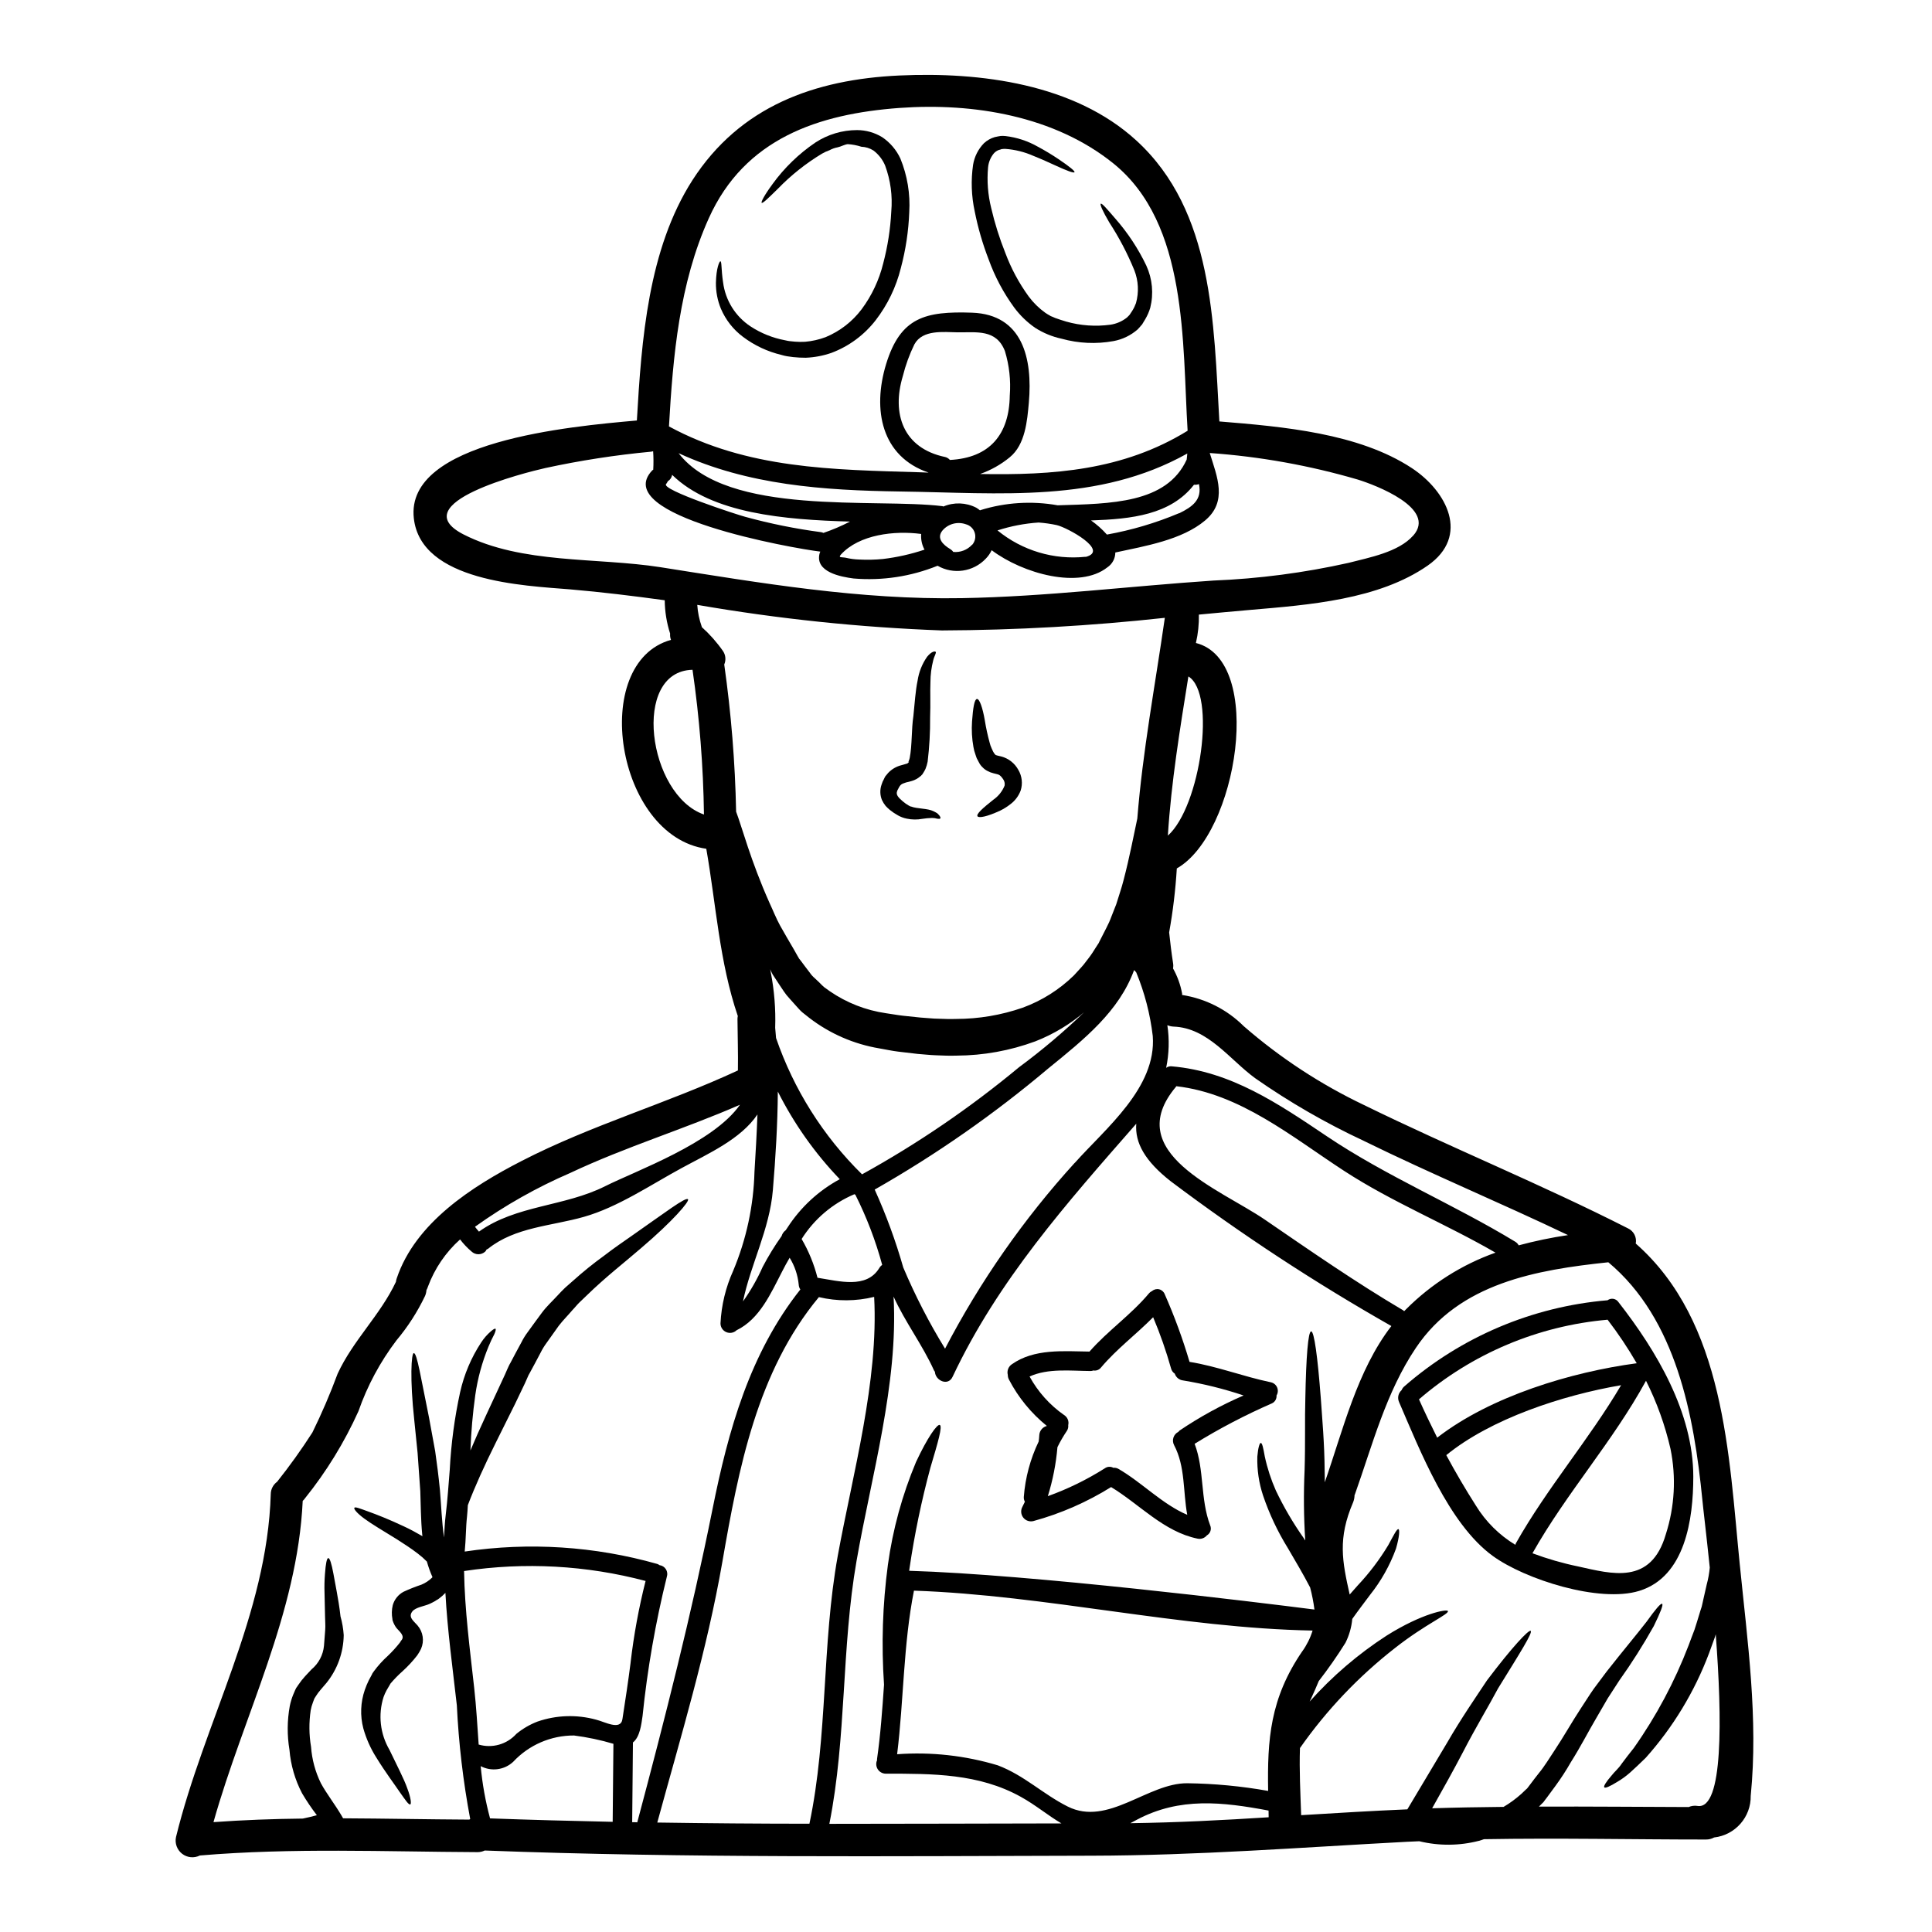 <?xml version="1.0" encoding="UTF-8"?>
<!-- Uploaded to: SVG Repo, www.svgrepo.com, Generator: SVG Repo Mixer Tools -->
<svg fill="#000000" width="800px" height="800px" version="1.1" viewBox="144 144 512 512" xmlns="http://www.w3.org/2000/svg">
 <g>
  <path d="m435.11 394.01c0.012 0 0.027-0.012 0.027-0.027v-0.031l0.027-0.027 0.172-0.371c0.629-1.203 1.227-2.363 1.797-3.519h0.004c0.559-1.059 1.047-2.16 1.457-3.289 0.43-1.055 0.832-2.086 1.227-3.117 0.66-2.199 1.402-4.258 1.918-6.316 1.66-6.32 2.688-11.926 3.66-16.391 1.402-17.711 4.723-35.316 7.293-53.191h0.004c-19.625 2.144-39.344 3.262-59.086 3.344-21.738-0.801-43.395-3.066-64.828-6.777 0.129 1.965 0.523 3.898 1.18 5.754-0.004 0.047 0.004 0.098 0.027 0.141 2.109 1.898 4 4.035 5.625 6.363 0.699 1.051 0.82 2.387 0.316 3.543 1.836 12.926 2.887 25.953 3.148 39.004 1.516 3.938 3.828 12.93 8.836 24.141 0.914 1.945 1.715 4.031 2.828 6.062 1.113 2.031 2.363 4.09 3.602 6.234l0.918 1.629 0.457 0.789v0.027l0.141 0.172 0.316 0.395c0.789 1.086 1.633 2.172 2.461 3.258 0.344 0.512 0.758 0.977 1.23 1.375l1.254 1.18c0.398 0.43 0.82 0.84 1.262 1.227l1.516 1.09v0.004c4.453 3.062 9.551 5.059 14.902 5.832 1.484 0.199 2.918 0.484 4.461 0.656s3.059 0.316 4.606 0.484c1.602 0.086 3.375 0.316 4.859 0.316 1.516 0.059 3.031 0.113 4.633 0.059 6.004-0.004 11.969-1.012 17.645-2.977 5.094-1.863 9.734-4.785 13.609-8.582 0.859-0.973 1.773-1.887 2.574-2.859 0.789-1.059 1.602-2.004 2.285-3.062l1.004-1.574 0.512-0.789zm169.96 164.7c2.031 20.301 4.922 40.75 2.891 61.168h-0.004c0.113 5.641-4.09 10.438-9.695 11.07-0.66 0.367-1.41 0.555-2.172 0.543-19.16 0-39.008-0.43-58.828-0.086-0.43 0.141-0.859 0.316-1.316 0.43l0.004-0.004c-5.184 1.34-10.613 1.379-15.816 0.117-1.086 0.059-2.172 0.086-3.231 0.141-28.082 1.488-55.496 3.633-83.617 3.691-53.625 0.113-107.25 0.656-160.83-1.375-0.59 0.285-1.238 0.43-1.891 0.43-24.566-0.113-49.102-1.18-73.602 0.887-1.523 0.766-3.352 0.59-4.699-0.453-1.348-1.043-1.98-2.769-1.621-4.438 7.477-30.516 24.164-58.941 25.109-90.855v0.004c0.008-1.305 0.633-2.523 1.684-3.293 3.336-4.195 6.457-8.555 9.352-13.066 2.496-5.078 4.727-10.281 6.691-15.586 4.09-8.863 11.328-15.559 15.445-24.336 0.039-0.332 0.113-0.66 0.23-0.973 4.949-14.668 19.875-24.281 33.086-31.059 18.477-9.52 38.496-15.242 57.312-23.988 0.086-4.519-0.086-9.008-0.113-13.527l-0.004-0.004c0-0.297 0.027-0.594 0.09-0.887-4.891-14.359-5.75-29.484-8.352-44.328-23.965-3.406-31.059-49.328-9.352-55.363h-0.004c-0.203-0.527-0.281-1.098-0.227-1.66-0.918-2.856-1.402-5.836-1.43-8.836-8.352-1.145-16.699-2.172-25.141-2.891-12.156-1-39.492-2.031-41.352-18.844-2.285-20.449 41.438-24.336 59.109-25.906 1.23-21.336 2.977-45.359 14.73-63.688 12.594-19.562 32.316-26.711 54.906-27.742 21.332-0.973 46.301 2.172 62.742 17.242 20.469 18.73 20.469 48.363 21.992 74.441 16.816 1.375 36.891 3.09 50.992 12.355 9.293 6.121 15.5 17.988 4.203 25.852-13.039 9.055-31.516 10.406-46.902 11.727-4.574 0.395-9.152 0.828-13.727 1.254h0.004c0.051 2.531-0.215 5.059-0.785 7.523 18.363 4.633 11.02 50.648-5.062 59.742-0.348 5.688-1.023 11.348-2.031 16.957 0.289 2.688 0.602 5.375 1.031 8.094 0.086 0.48 0.086 0.977 0 1.457 1.156 2.066 1.969 4.309 2.398 6.637-0.012 0.129-0.012 0.262 0 0.391 6.184 0.957 11.902 3.852 16.332 8.266 9.633 8.383 20.359 15.414 31.883 20.906 23.109 11.324 47.016 21.02 69.922 32.668 1.543 0.703 2.406 2.371 2.086 4.035 23.641 20.785 24.656 56.016 27.578 85.16zm-11.184 63.887c6.836 1 6.496-23.164 4.805-45.496v-0.004c-0.051 0.234-0.117 0.461-0.199 0.688-0.516 1.43-1.059 2.918-1.602 4.406v-0.004c-3.836 10.172-9.516 19.547-16.758 27.656-1.547 1.516-2.949 2.828-4.176 3.938v-0.004c-1.051 0.93-2.191 1.754-3.402 2.461-1.945 1.199-3.148 1.715-3.402 1.43-0.25-0.289 0.457-1.43 1.945-3.148 0.684-0.914 1.832-1.832 2.688-3.148 0.941-1.258 2-2.66 3.199-4.144 5.941-8.418 10.809-17.543 14.5-27.16 0.516-1.43 1.059-2.801 1.574-4.172 0.457-1.375 0.859-2.754 1.285-4.121 0.199-0.656 0.395-1.344 0.629-2 0.113-0.395 0.285-1.316 0.43-1.918 0.312-1.375 0.625-2.715 0.914-4.031l0.004 0.004c0.387-1.445 0.648-2.918 0.785-4.406-0.914-8.895-1.77-15.816-1.969-18.02-2.203-22.246-6.891-47.844-24.91-62.887-18.988 2.004-39.461 5.465-51.016 22.707-7.922 11.781-11.469 25.652-16.188 38.922-0.027 0.027-0.055 0.055-0.055 0.082v0.004c-0.004 0.648-0.133 1.289-0.375 1.891-4.117 9.609-2.891 15.586-0.914 24.449 0.742-0.859 1.488-1.715 2.172-2.461h0.004c3.047-3.242 5.738-6.797 8.035-10.605 1.484-2.719 2.285-4.375 2.715-4.262 0.344 0.086 0.285 1.945-0.656 5.176-1.621 4.434-3.949 8.574-6.891 12.266-1.516 2.031-3.117 4.117-4.691 6.348v0.004c-0.203 2.199-0.812 4.344-1.805 6.32-2.188 3.5-4.555 6.887-7.082 10.148-0.625 1.516-1.281 3.031-2.027 4.633-0.145 0.254-0.262 0.516-0.375 0.789 5.984-6.711 12.844-12.586 20.391-17.473 9.465-5.949 16.012-7.066 16.238-6.523 0.395 0.832-5.902 3.434-13.98 9.781h0.004c-9.68 7.547-18.184 16.492-25.227 26.543-0.199 5.902 0.113 11.84 0.316 17.785 9.352-0.57 18.73-1.145 28.141-1.543 3.773-6.32 7.32-12.27 10.551-17.676 3.66-6.344 7.519-11.922 10.551-16.5 6.578-8.723 11.062-13.496 11.578-13.125 0.629 0.43-2.918 5.981-8.637 15.246-2.547 4.801-5.859 10.211-9.266 16.816-2.434 4.66-5.234 9.695-8.207 14.957 6.234-0.199 12.594-0.316 18.934-0.371l0.004-0.004c1.688-0.992 3.269-2.156 4.727-3.465l1.258-1.199 0.172-0.141 0.055-0.059 0.027-0.027 0.199-0.254 0.602-0.789c0.742-1.004 1.516-2.004 2.285-2.977 1.602-1.945 2.754-3.938 4.035-5.832 2.516-3.773 4.773-7.809 7.086-11.324 1.203-1.801 2.231-3.492 3.434-5.207 1.18-1.574 2.289-3.086 3.379-4.519 4.488-5.719 8.207-10.125 10.629-13.27 2.289-3.203 3.746-4.949 4.121-4.746 0.375 0.199-0.43 2.258-2.231 5.949l-0.004-0.004c-2.777 4.957-5.82 9.762-9.121 14.387-0.973 1.516-2.004 3.086-3.059 4.723-0.973 1.656-1.969 3.402-3.004 5.176-2.144 3.629-4.121 7.551-6.777 11.754-1.234 2.164-2.59 4.254-4.062 6.262-0.742 1-1.488 2.004-2.231 3.031l-0.57 0.742-0.289 0.395-0.168 0.227-0.059 0.027-0.086 0.086-0.195 0.199-0.789 0.789c13.586-0.059 27.023 0.086 39.668 0.113l-0.004 0.004c0.75-0.324 1.578-0.426 2.387-0.297zm-47.418-148.57c4.301-1.152 8.664-2.062 13.066-2.715-17.902-8.555-36.289-16.215-54.105-24.965l0.004-0.004c-10.055-4.684-19.68-10.234-28.77-16.586-6.777-4.922-12.5-13.355-21.648-13.699v0.004c-0.57-0.031-1.129-0.156-1.656-0.375 0.566 3.754 0.461 7.578-0.316 11.297 0.43-0.316 0.961-0.457 1.488-0.395 15.742 1.348 28.285 9.926 41.098 18.535 15.871 10.668 33.574 18.016 49.93 27.945h-0.004c0.387 0.23 0.703 0.562 0.914 0.957zm-29.801 16.895c6.68-6.68 14.758-11.789 23.652-14.957-13.125-7.606-27.398-13.383-40.125-21.676-13.84-9.008-27.551-20.508-44.477-22.434l-0.086 0.168c-14.668 17.445 11.754 27.109 23.539 35.176 12.066 8.266 24.082 16.613 36.691 24.051v-0.004c0.098 0.062 0.184 0.141 0.254 0.23 0.184-0.164 0.352-0.375 0.551-0.555zm1.832-204.96c6.434-7.234-10.035-13.441-14.668-14.871-12.793-3.742-25.945-6.102-39.238-7.039 1.969 6.32 4.777 12.844-1.227 17.875-6.148 5.18-15.902 6.777-23.793 8.492l-0.004 0.004c-0.004 1.582-0.797 3.059-2.117 3.934-7.348 5.805-22.277 1.742-30.652-4.547-0.387 0.828-0.91 1.578-1.547 2.231-3.312 3.512-8.602 4.293-12.785 1.887-7.055 2.863-14.688 4.016-22.273 3.375-3.289-0.43-10.324-1.688-8.98-6.691 0.066-0.137 0.125-0.281 0.172-0.43-7.086-0.832-55.992-9.465-44.527-21.535 0.09-0.047 0.176-0.105 0.254-0.172 0.094-1.629 0.082-3.262-0.027-4.887-0.168 0.027-0.344 0.086-0.543 0.113-9.41 0.883-18.758 2.328-27.996 4.328-5.289 1.18-37.891 9.324-21.676 17.617 15.469 7.871 35.23 6.035 52.105 8.66 26.652 4.203 52.875 8.695 79.988 8.207 22.332-0.395 44.355-3.172 66.602-4.66 12.055-0.484 24.043-2.055 35.816-4.688 5.422-1.406 13.227-2.82 17.117-7.223zm-23.418 250.86c4.801-13.727 8.551-29.625 17.645-41.406v-0.004c-20.297-11.523-39.832-24.34-58.484-38.371-6.777-5.316-9.52-10.152-9.121-15.242-18.449 21.078-36.605 41.465-48.676 67.062-1.18 2.574-4.574 1.027-4.688-1.348-0.059-0.113-0.172-0.168-0.227-0.316-3.062-6.805-7.664-12.812-10.727-19.59 1.285 22.996-5.902 47.645-9.809 70.039-4.031 23.051-2.629 46.758-7.207 69.691 20.508 0 41.008-0.086 61.512-0.113-3.602-2.113-6.777-4.832-10.75-7.035-11.156-6.207-23.422-6.148-35.816-6.148l-0.004 0.004c-0.859-0.012-1.656-0.453-2.121-1.184-0.461-0.727-0.523-1.637-0.164-2.422 0-0.055-0.031-0.113-0.031-0.199 0.945-6.578 1.402-13.184 1.863-19.785v-0.004c-0.727-10.598-0.383-21.242 1.027-31.773 1.289-9.355 3.793-18.504 7.445-27.215 3.035-6.523 5.606-10.098 6.297-9.84 0.789 0.344-0.488 4.633-2.488 11.355-2.352 8.723-4.191 17.574-5.508 26.508-0.059 0.289-0.086 0.543-0.113 0.789 32.43 0.973 92.168 8.324 107.41 10.27h-0.004c-0.254-1.969-0.637-3.918-1.141-5.84-1.891-3.66-3.977-7.121-5.902-10.434-2.715-4.387-4.922-9.066-6.578-13.953-1.102-3.316-1.613-6.801-1.516-10.297 0.195-2.363 0.598-3.629 0.914-3.629 0.375 0 0.656 1.281 1.059 3.574 0.668 3.109 1.656 6.144 2.945 9.055 2.106 4.414 4.582 8.641 7.406 12.637 0.105 0.203 0.23 0.395 0.375 0.574-0.398-6.188-0.457-12.395-0.176-18.59 0.227-7.066 0.027-13.668 0.199-19.102 0.199-10.953 0.742-17.711 1.543-17.711s1.715 6.723 2.547 17.617c0.371 5.512 0.973 11.867 1.027 19.246 0.035 1.02 0.035 2.098 0.035 3.106zm-5.953 44.785v-0.004c1.195-1.672 2.117-3.523 2.719-5.488-35.203-0.656-70.379-9.352-105.64-10.578-2.828 14.27-2.688 28.91-4.461 43.355v-0.004c9-0.656 18.043 0.344 26.684 2.945 7.062 2.688 11.922 7.609 18.531 10.922 10.668 5.348 21.219-6.262 31.684-6.176 7.184 0.09 14.348 0.77 21.422 2.031-0.23-13.574 0.488-24.5 9.062-37.027zm-8.922 44.012c0-0.602-0.027-1.199-0.027-1.801-12.203-2.285-23.508-3.602-34.859 2.406-0.57 0.316-1.141 0.625-1.77 0.941 12.293-0.168 24.473-0.797 36.656-1.57zm-23.734-345.58c3.633-1.773 6.121-3.66 5.262-7.75v-0.004c-0.418 0.156-0.867 0.215-1.312 0.172-6.207 7.977-16.531 9.098-27.285 9.465 1.539 1.082 2.949 2.34 4.203 3.746 6.566-1.176 12.984-3.078 19.133-5.672zm-2.977 85.41c8.66-7.75 12.898-37.664 5.438-42.184-2.254 14.039-4.547 28.051-5.438 42.152zm4.981-99.605c0.082-0.57 0.113-1.113 0.168-1.656-23.617 13.211-49.531 10.434-76.098 10.062-20.332-0.289-40.352-1.688-58.711-10.152 12.898 16.844 52.078 11.84 69.918 14.039 0.113 0.027 0.172 0.086 0.262 0.086v0.004c2.801-1.188 5.984-1.074 8.695 0.316 0.352 0.211 0.684 0.449 1 0.715 0.027-0.031 0.055-0.059 0.086-0.059 6.633-2.066 13.664-2.508 20.504-1.289 14.012-0.434 28.836-0.434 34.176-12.098zm0.254-7.664c-1.43-23.25 0.141-54.852-19.648-70.848-15.613-12.594-37.062-16.137-56.68-14.73-21.562 1.574-41.062 8.121-50.562 29.227-7.801 17.312-9.492 36.402-10.559 55.176 20.762 11.27 43.355 11.469 66.574 12.156l2.231 0.086c-12.469-4.234-14.984-16.617-11.238-28.828 3.801-12.324 10.324-13.984 22.762-13.555 13.414 0.488 16.074 12.156 15.043 23.82-0.43 4.832-0.945 11.156-5.062 14.5h0.004c-2.344 1.926-5.008 3.426-7.871 4.43 19.203 0.344 37.852-0.883 55.008-11.465zm-29.914 194.01c8.152-9.152 21.707-19.934 20.676-33.633-0.68-5.789-2.152-11.457-4.371-16.844-0.094-0.098-0.18-0.203-0.262-0.316-0.109-0.098-0.215-0.203-0.312-0.312-4.004 10.922-13.055 18.207-22.762 26.078-14.316 12.082-29.707 22.82-45.984 32.086 3.027 6.691 5.559 13.594 7.574 20.656 3.144 7.438 6.844 14.625 11.07 21.504 9.293-17.828 20.844-34.383 34.371-49.25zm2.863-160.59c6.492-1.656-4.891-7.809-7.609-8.434v-0.004c-1.594-0.34-3.207-0.57-4.832-0.688-3.703 0.246-7.363 0.949-10.895 2.09 6.535 5.352 14.938 7.867 23.336 6.988zm0 120.34c-3.957 3.414-8.461 6.133-13.328 8.035-6.668 2.461-13.715 3.738-20.82 3.777-1.77 0.055-3.602 0-5.371-0.086-1.863-0.059-3.379-0.262-5.035-0.375l-5.09-0.598c-1.66-0.199-3.348-0.574-5.008-0.859-6.731-1.129-13.082-3.887-18.5-8.039l-1.945-1.543c-0.629-0.543-1.18-1.23-1.742-1.832l-1.676-1.875c-0.523-0.559-1.004-1.164-1.43-1.801-0.789-1.145-1.516-2.285-2.258-3.406l-0.715-1.086-0.457-0.914c-0.055-0.172-0.141-0.316-0.199-0.457h-0.004c0.035 0.242 0.082 0.48 0.145 0.715 0.949 4.867 1.348 9.828 1.184 14.785 0.082 0.887 0.141 1.77 0.227 2.688v0.004c4.695 13.652 12.496 26.023 22.793 36.141 14.734-8.133 28.664-17.641 41.609-28.391 6.199-4.582 12.086-9.566 17.621-14.93zm-20.074-163.18c0.297-3.949-0.141-7.918-1.289-11.707-2.285-5.902-7.578-4.922-12.523-4.981-3.746-0.055-9.293-0.789-11.469 3.176l-0.004 0.004c-1.309 2.688-2.336 5.504-3.059 8.406-3.031 10.035 0.113 19.133 11.184 21.449v-0.004c0.5 0.121 0.953 0.398 1.285 0.789 10.469-0.535 15.758-6.656 15.871-17.18zm-9.98 39.637c0.77-0.875 1.031-2.082 0.691-3.191-0.336-1.113-1.227-1.973-2.348-2.269-2.215-0.785-4.684-0.129-6.207 1.656-1.656 2.031 0.145 3.773 2.004 4.887l-0.004 0.004c0.344 0.191 0.637 0.461 0.859 0.785 1.875 0.184 3.727-0.527 5-1.922zm-12.594 1.316-0.004-0.004c-0.707-1.281-1.023-2.742-0.91-4.203-7.008-0.941-16.418 0.117-21.277 5.465-0.789 0.918 0.227 0.629 1.258 0.832v-0.004c1.18 0.289 2.387 0.453 3.602 0.484 2.09 0.109 4.184 0.062 6.266-0.141 3.758-0.449 7.457-1.281 11.043-2.481zm-12.031 190.36c0.195-0.344 0.465-0.637 0.789-0.859-1.738-6.422-4.121-12.648-7.109-18.59-0.094-0.039-0.18-0.086-0.258-0.145-5.762 2.434-10.645 6.574-13.984 11.867 1.875 3.211 3.289 6.668 4.203 10.273 5.719 0.883 12.957 3 16.359-2.547zm-10.98 76.195c3.977-21.789 10.836-46.273 9.637-68.578h-0.004c-4.805 1.18-9.824 1.203-14.641 0.059-16.414 19.758-21.305 45.527-25.586 70.18-4.09 23.508-10.98 46.125-17.242 69.062 13.438 0.203 26.879 0.309 40.32 0.316 4.914-23.293 3.254-47.516 7.516-71.039zm-3.805-271.04c2.418-0.824 4.769-1.828 7.039-3-17.359-0.512-36.605-2.086-47.129-12.383-0.113 0.703-0.535 1.32-1.145 1.688-0.121 0.266-0.273 0.516-0.457 0.742-1.457 1.516 19.133 8.234 20.992 8.695h-0.004c6.594 1.809 13.301 3.164 20.074 4.059 0.219 0.039 0.43 0.105 0.629 0.199zm-6.117 200.5c-0.262-0.383-0.41-0.828-0.43-1.289-0.25-2.527-1.07-4.961-2.406-7.121-0.711 1.227-1.402 2.461-2 3.66-3.004 5.805-5.953 12.594-12.066 15.555-0.73 0.699-1.809 0.891-2.734 0.492-0.93-0.398-1.531-1.312-1.527-2.32 0.238-4.82 1.383-9.555 3.371-13.953 3.488-8.316 5.398-17.211 5.637-26.227 0.316-5.062 0.598-10.125 0.789-15.184-4.434 6.578-13.012 10.352-20.105 14.215-8.18 4.434-16.902 10.379-25.906 12.926-8.52 2.434-18.219 2.688-25.395 8.465h-0.004c-0.125 0.074-0.254 0.141-0.391 0.195-0.078 0.188-0.184 0.363-0.316 0.516-1.027 0.973-2.633 0.973-3.66 0-1.125-0.953-2.141-2.027-3.031-3.199-3.816 3.418-6.742 7.719-8.52 12.523-0.098 0.32-0.23 0.625-0.395 0.914-0.031 0.531-0.156 1.059-0.371 1.547-2.019 4.231-4.566 8.188-7.582 11.781-4.312 5.688-7.711 12.016-10.062 18.758-3.727 8.262-8.488 16.02-14.168 23.082-0.172 0.254-0.375 0.484-0.605 0.684-1.402 29.914-15.641 56.711-23.648 85.137 7.891-0.57 15.785-0.859 23.68-0.945 1.227-0.254 2.461-0.543 3.715-0.887h0.004c-1.422-1.855-2.731-3.793-3.918-5.805-1.875-3.578-3.012-7.496-3.344-11.523-0.645-3.848-0.617-7.777 0.086-11.613 0.199-0.984 0.488-1.953 0.855-2.887l0.598-1.402 0.086-0.168 0.168-0.344c0.059-0.059 0.23-0.316 0.23-0.316l0.344-0.516h0.004c0.531-0.797 1.125-1.551 1.773-2.258 0.543-0.602 1.117-1.18 1.688-1.801v-0.004c1.891-1.566 3.082-3.816 3.316-6.262 0.113-1.43 0.199-2.754 0.316-4.09 0.113-1.336-0.031-2.461-0.031-3.606-0.055-2.344-0.082-4.488-0.141-6.375-0.055-1.648-0.016-3.301 0.113-4.945 0.199-2.754 0.488-4.231 0.887-4.231 0.398 0 0.859 1.461 1.348 4.09 0.227 1.316 0.543 2.918 0.887 4.805 0.344 1.891 0.715 4.004 1 6.547l-0.004-0.004c0.457 1.625 0.746 3.297 0.855 4.981-0.066 4.613-1.676 9.074-4.57 12.664-0.516 0.602-1.031 1.18-1.543 1.801v0.004c-0.457 0.52-0.867 1.074-1.234 1.656l-0.344 0.547-0.113 0.195c-0.027 0.059-0.375 1.004-0.375 1.004h0.004c-0.258 0.66-0.449 1.34-0.574 2.031-0.48 3.219-0.453 6.488 0.09 9.695 0.242 3.348 1.125 6.621 2.602 9.637 1.488 2.754 3.688 5.551 5.438 8.52l0.457 0.789c11.152 0.055 22.277 0.285 33.43 0.344h-0.004c0.078-0.062 0.168-0.109 0.258-0.145-1.871-9.953-3.055-20.023-3.543-30.141-1.117-9.895-2.488-19.848-3.031-29.801h0.004c-0.504 0.535-1.047 1.02-1.637 1.457l-0.141 0.113-0.254 0.172-0.262 0.141-0.484 0.316c-0.457 0.227-0.973 0.543-1.348 0.688-1.285 0.625-3.828 0.914-4.66 2.059-1.18 1.543 0.488 2.602 1.402 3.688v0.004c1.477 1.719 1.836 4.133 0.918 6.207-0.289 0.598-0.625 1.168-1.004 1.715-1.172 1.512-2.473 2.918-3.887 4.203-1.105 0.977-2.137 2.027-3.09 3.148l-0.141 0.168-0.055 0.117-0.316 0.543-0.602 1.027-0.004 0.004c-0.324 0.586-0.602 1.199-0.828 1.832-1.488 4.68-0.914 9.773 1.574 14.012 1.969 4.148 3.832 7.637 4.723 10.211 0.973 2.547 1.086 4.117 0.789 4.231-0.43 0.172-1.227-1.055-2.754-3.199-1.457-2.176-3.746-5.148-6.316-9.324l-0.004-0.004c-1.488-2.367-2.625-4.941-3.379-7.633-0.875-3.359-0.738-6.902 0.395-10.18 0.301-0.871 0.652-1.723 1.059-2.547l0.57-1.059 0.289-0.543 0.055-0.141 0.113-0.199 0.059-0.059 0.227-0.344h0.004c1.102-1.508 2.359-2.898 3.746-4.148 1.129-1.078 2.18-2.234 3.148-3.461 0.227-0.285 0.199-0.371 0.344-0.543 1.23-1.285-0.543-2.488-1.316-3.488-0.414-0.594-0.734-1.25-0.945-1.945l-0.027-0.086v-0.168c-0.238-1.242-0.211-2.519 0.09-3.75 0.434-1.5 1.453-2.769 2.828-3.516 1.547-0.719 3.129-1.348 4.746-1.887 1.055-0.434 2.016-1.066 2.832-1.863 0.059-0.055 0.059-0.082 0.113-0.141-0.594-1.336-1.086-2.715-1.48-4.121-0.734-0.754-1.523-1.449-2.363-2.086-1.887-1.457-3.828-2.688-5.606-3.832-3.602-2.227-6.637-4.004-8.609-5.461-1.973-1.457-2.891-2.602-2.629-2.891 0.262-0.289 1.43 0.199 3.66 1s5.461 2.059 9.445 3.938c1.547 0.711 3.203 1.598 4.922 2.602h0.004c-0.004-0.145-0.023-0.289-0.059-0.43-0.395-4.117-0.371-7.949-0.512-11.496-0.262-3.574-0.488-6.981-0.715-10.125-0.316-3.176-0.602-6.094-0.887-8.75-1.18-10.867-0.789-17.711-0.113-17.711 0.859 0 1.859 6.523 4.031 17.102 0.516 2.715 1.059 5.691 1.629 8.895 0.461 3.231 0.891 6.492 1.258 10.266 0.344 4.09 0.488 8.379 1.086 12.594 0.113-1.945 0.199-3.977 0.457-6.062 0.488-4.008 0.742-8.039 1.059-11.871v0.004c0.355-6.926 1.277-13.812 2.754-20.59 1.051-4.699 2.945-9.168 5.594-13.188 0.707-1.086 1.566-2.07 2.547-2.918 0.656-0.57 1.086-0.789 1.227-0.688 0.141 0.098 0.059 0.602-0.289 1.402l0.004-0.004c-0.582 1.09-1.109 2.207-1.574 3.352-1.691 4.109-2.863 8.414-3.492 12.812-0.68 4.871-1.109 9.777-1.289 14.695 0.605-1.426 1.234-2.887 1.891-4.375 1.488-3.344 3.117-6.805 4.773-10.379 0.832-1.77 1.66-3.574 2.519-5.434l0.598-1.375 0.316-0.688 0.262-0.543 0.199-0.344c0.484-0.914 0.973-1.832 1.457-2.754 0.484-0.926 1-1.832 1.488-2.754 0.469-0.945 1.023-1.844 1.656-2.691 1.285-1.773 2.547-3.519 3.805-5.203 1.258-1.684 2.754-3.035 4.09-4.492 0.684-0.715 1.316-1.43 2.027-2.086l2.117-1.863v0.004c2.606-2.344 5.336-4.551 8.18-6.606 2.602-2.004 5.062-3.688 7.32-5.262 8.98-6.262 14.328-10.379 14.957-9.723 0.488 0.512-4.004 5.773-12.441 12.953-4.144 3.602-9.348 7.609-14.383 12.523-0.629 0.629-1.285 1.23-1.945 1.863-0.656 0.629-1.18 1.344-1.832 2-1.18 1.402-2.519 2.715-3.66 4.203-1.059 1.488-2.144 3.031-3.258 4.578-0.59 0.801-1.105 1.652-1.547 2.543l-1.457 2.754c-0.516 0.945-1.004 1.859-1.488 2.754l-0.199 0.344c-0.012 0.043-0.031 0.082-0.059 0.117l-0.949 2.144c-0.887 1.859-1.77 3.688-2.629 5.492-1.746 3.519-3.434 6.91-5.062 10.18-3.062 6.152-5.578 11.727-7.434 16.617-0.059 1.027-0.113 2.059-0.227 3.117-0.316 2.754-0.262 5.832-0.602 9.18l-0.004-0.004c17.059-2.539 34.461-1.418 51.047 3.289 0.211 0.07 0.402 0.176 0.574 0.312 0.703 0.09 1.328 0.488 1.703 1.086 0.379 0.598 0.465 1.332 0.242 2.004-3.004 12.141-5.156 24.477-6.434 36.918-0.316 2.059-0.656 5.512-2.547 6.981-0.027 7.035-0.168 14.07-0.199 21.133 0.461 0 0.891 0 1.348 0.031 7.375-27.656 14.301-54.879 19.934-82.965 4.18-20.93 9.898-41.348 23.285-58.246zm-3.379-16.453c3.465-5.352 8.219-9.746 13.828-12.777-6.602-6.879-12.133-14.707-16.418-23.223-0.055 8.75-0.598 17.5-1.316 26.137-0.859 10.355-5.902 19.68-7.918 29.484 2.035-2.859 3.781-5.914 5.203-9.121 1.492-2.848 3.172-5.59 5.035-8.211 0.176-0.621 0.559-1.164 1.086-1.543 0.184-0.25 0.332-0.512 0.5-0.746zm-22.164-109.42c-0.176-12.836-1.188-25.648-3.031-38.352-16.27 0.359-11.84 33.191 3.031 38.352zm-26.199 98.508c8.266-4.148 28.684-11.441 35.746-21.594-14.785 6.465-30.309 11.156-44.926 18.047h0.004c-8.922 3.848-17.41 8.641-25.309 14.293 0.344 0.43 0.684 0.891 1.055 1.285 9.871-7.059 22.629-6.602 33.43-12.031zm6.75 126.23h0.004c0.848-7.285 2.176-14.508 3.973-21.621-15.684-4.156-32.055-5.055-48.102-2.629 0.168 10.379 1.543 20.703 2.688 31.027 0.543 4.887 0.828 9.922 1.18 14.957h0.004c3.594 1.055 7.473-0.047 9.98-2.828 1.68-1.383 3.574-2.484 5.606-3.266 4.996-1.727 10.398-1.902 15.5-0.512 2.285 0.543 6.551 3.004 7.008-0.145 0.766-4.977 1.535-9.977 2.168-14.973zm-4.742 42.211c0.027-6.891 0.168-13.777 0.195-20.676h0.004c-3.414-1.016-6.902-1.75-10.434-2.203-6.121-0.027-11.973 2.504-16.141 6.981-2.336 2.168-5.785 2.625-8.605 1.141 0.43 4.676 1.262 9.309 2.484 13.844 10.848 0.398 21.656 0.684 32.496 0.914z"/>
  <path d="m592.74 535.37c0 11.156-2.117 26.48-14.328 30.23-10.582 3.258-30.344-3.062-38.863-9.297-11.672-8.52-19.285-28.023-24.797-40.777v-0.004c-0.477-1.078-0.195-2.34 0.688-3.117 0.141-0.363 0.367-0.684 0.656-0.945 15.078-13.176 33.973-21.191 53.926-22.879 0.441-0.332 1-0.465 1.547-0.375 0.543 0.094 1.027 0.406 1.336 0.863 10.082 12.898 19.836 29.285 19.836 46.301zm-7.266 15.184c2.332-7.293 2.758-15.062 1.23-22.566-1.434-6.262-3.613-12.328-6.496-18.07-8.75 16.043-21.074 29.742-30.055 45.656 0 0.031 0 0.031-0.027 0.059v0.004c3.938 1.473 7.981 2.641 12.098 3.488 8.867 1.953 19.305 5.07 23.25-8.57zm-7.75-45.266h0.031c-2.324-4.012-4.906-7.871-7.723-11.551-18.465 1.617-35.953 9-49.988 21.105 1.516 3.406 3.148 6.777 4.828 10.156 14.188-10.996 35.551-17.398 52.852-19.719zm-32 47.703c8.266-14.672 19.359-27.453 27.883-41.898-15.586 2.66-34.547 8.922-46.328 18.535 2.461 4.574 5.09 9.055 7.836 13.355 2.606 4.258 6.195 7.828 10.465 10.41 0.031-0.145 0.078-0.281 0.145-0.406z"/>
  <path d="m480.78 510.32c0.742 0.152 1.363 0.656 1.664 1.352 0.301 0.695 0.246 1.492-0.148 2.141 0.074 0.902-0.434 1.75-1.262 2.113-7.059 3.078-13.891 6.652-20.445 10.699 2.633 6.918 1.461 14.609 4.121 21.617 0.434 0.98 0.047 2.133-0.891 2.66-0.594 0.723-1.543 1.055-2.461 0.855-8.949-1.832-15.352-9.094-22.902-13.668-6.391 3.984-13.328 7.019-20.594 9.008-1.004 0.254-2.062-0.113-2.695-0.93-0.633-0.82-0.719-1.938-0.219-2.844 0.227-0.43 0.43-0.887 0.656-1.348-0.219-0.391-0.316-0.84-0.285-1.285 0.391-5.094 1.727-10.066 3.938-14.668 0.086-0.602 0.141-1.18 0.172-1.77v-0.004c0.098-1.133 0.898-2.082 2-2.359-4.148-3.359-7.566-7.535-10.035-12.27-0.211-0.387-0.316-0.82-0.316-1.262-0.273-1.062 0.152-2.184 1.059-2.801 5.949-4.203 13.668-3.461 20.59-3.375 4.832-5.512 10.98-9.727 15.699-15.352v0.004c0.238-0.297 0.543-0.531 0.887-0.688 0.516-0.453 1.223-0.629 1.891-0.461 0.668 0.164 1.211 0.648 1.457 1.293 2.574 5.828 4.773 11.816 6.578 17.93 7.328 1.18 14.25 3.894 21.543 5.41zm-7.207 3.492c-5.223-1.75-10.578-3.082-16.016-3.977-1.035-0.102-1.91-0.812-2.231-1.801-0.48-0.316-0.824-0.793-0.973-1.348-1.301-4.633-2.891-9.176-4.758-13.609-4.488 4.547-9.668 8.406-13.812 13.328-0.48 0.613-1.262 0.918-2.031 0.785-0.219 0.082-0.449 0.133-0.684 0.145-5.289-0.031-11.297-0.789-16.215 1.457h-0.004c2.219 4.055 5.344 7.543 9.129 10.195 0.918 0.559 1.367 1.645 1.113 2.688 0.066 0.543-0.066 1.09-0.371 1.543-0.926 1.371-1.758 2.805-2.484 4.289-0.375 4.41-1.23 8.766-2.547 12.992 5.285-1.898 10.348-4.375 15.098-7.379 0.66-0.48 1.543-0.539 2.258-0.141 0.488-0.047 0.98 0.062 1.402 0.316 6.18 3.574 11.555 9.32 18.188 12.152-1.141-6.176-0.484-12.812-3.488-18.473v-0.004c-0.324-0.613-0.387-1.336-0.172-2 0.215-0.66 0.688-1.211 1.316-1.516 0.113-0.113 0.172-0.254 0.316-0.344h-0.004c5.356-3.621 11.035-6.734 16.969-9.301z"/>
  <path d="m447.8 214.42c1.598 3.496 1.961 7.426 1.027 11.152-0.316 1.051-0.758 2.059-1.312 3.004l-0.715 1.18-0.027 0.059-0.113 0.168-0.027 0.031-0.059 0.082-0.172 0.172-0.285 0.344-0.629 0.688-0.004 0.004c-1.812 1.582-4.016 2.648-6.379 3.086-4.578 0.836-9.289 0.621-13.773-0.629-2.492-0.535-4.863-1.512-7.008-2.887-2.133-1.477-4.004-3.293-5.551-5.375-2.856-3.906-5.137-8.203-6.777-12.758-1.594-4.129-2.828-8.383-3.688-12.723-0.879-4.062-1.027-8.246-0.43-12.355 0.355-2.144 1.352-4.129 2.863-5.691 0.812-0.758 1.789-1.316 2.856-1.633 0.574-0.141 1.117-0.227 1.66-0.316l0.004 0.004c0.406-0.02 0.816-0.008 1.227 0.031 3 0.355 5.894 1.309 8.52 2.801 1.895 1.012 3.731 2.117 5.512 3.316 2.887 1.945 4.402 3.176 4.231 3.465-0.168 0.289-2.004-0.375-5.148-1.832-1.574-0.715-3.488-1.602-5.719-2.492-2.352-1.043-4.867-1.672-7.434-1.859-0.352-0.008-0.707 0.012-1.055 0.066-0.23 0.102-0.469 0.18-0.719 0.227-0.504 0.195-0.953 0.508-1.312 0.914-0.859 1.051-1.387 2.336-1.516 3.691-0.328 3.613-0.047 7.258 0.832 10.781 0.941 4.055 2.195 8.031 3.742 11.895 1.531 4.102 3.609 7.977 6.18 11.523 1.238 1.672 2.734 3.141 4.43 4.352 0.395 0.285 0.832 0.512 1.227 0.742l0.172 0.113 0.055 0.027 0.375 0.141 0.789 0.344c0.918 0.316 1.891 0.66 2.891 0.945 3.809 1.086 7.801 1.367 11.727 0.832 1.598-0.234 3.106-0.887 4.371-1.891l0.375-0.371 0.168-0.172 0.086-0.113 0.059-0.027 0.711-1.086h0.004c0.41-0.648 0.746-1.34 1.004-2.059 0.805-2.871 0.652-5.922-0.43-8.695-1.809-4.422-4.031-8.664-6.637-12.672-1.77-3.004-2.547-4.801-2.258-4.977 0.289-0.172 1.543 1.258 3.801 3.891 3.328 3.781 6.113 8 8.281 12.543z"/>
  <path d="m435.14 393.98c0 0.016-0.016 0.027-0.027 0.027v-0.027z"/>
  <path d="m413.88 348.04c0.969 1.652 1.191 3.641 0.605 5.465-0.531 1.418-1.453 2.66-2.66 3.574-0.855 0.676-1.781 1.258-2.758 1.742-3.519 1.629-5.637 2.004-6.008 1.516-0.43-0.598 1.457-2.231 4.144-4.371l0.004-0.004c1.359-0.93 2.414-2.246 3.027-3.777 0.105-0.613-0.051-1.246-0.426-1.742-0.598-0.887-1.027-1.18-1.598-1.285l-1.004-0.254v-0.004c-0.5-0.117-0.98-0.301-1.43-0.543-0.527-0.254-1.004-0.605-1.402-1.031-0.379-0.352-0.688-0.77-0.918-1.23-0.227-0.395-0.426-0.789-0.625-1.18l-0.316-0.918h0.004c-0.25-0.656-0.434-1.336-0.547-2.031-0.402-2.234-0.527-4.512-0.371-6.777 0.262-3.66 0.629-5.832 1.285-5.949 0.656-0.113 1.516 2.203 2.117 5.75v0.004c0.316 1.953 0.734 3.891 1.262 5.801 0.121 0.512 0.293 1.008 0.512 1.488l0.395 0.859 0.289 0.488c0.543 0.598 0.055 0.395 1.945 0.859l-0.004-0.004c1.914 0.523 3.531 1.809 4.477 3.555z"/>
  <path d="m384.83 345.88c-0.031-0.031-0.086 0.055-0.172 0.113 0.027-0.059 0.086-0.113 0.113-0.172 0.137-0.316 0.242-0.641 0.316-0.973 0.656-3.375 0.43-7.551 0.973-11.125 0.344-3.289 0.543-6.664 1.113-9.352 0.34-2.273 1.203-4.438 2.519-6.32 1.18-1.457 2.086-1.516 2.258-1.316 0.285 0.227-0.344 1.059-0.629 2.231v0.004c-0.492 1.895-0.742 3.848-0.746 5.805-0.113 2.574 0.055 5.606-0.086 9.352 0.035 3.918-0.188 7.832-0.656 11.723-0.129 0.656-0.316 1.297-0.57 1.918-0.199 0.395-0.395 0.789-0.629 1.117l-0.172 0.254v0.059l-0.273 0.23v0.027l-0.059 0.086-0.289 0.227c-0.629 0.547-1.371 0.953-2.172 1.184-0.5 0.156-1.004 0.285-1.516 0.391-1.488 0.461-1.574 0.602-2.363 2.176-0.227 0.629-0.285 1.18 0.688 2.144l0.004 0.004c0.473 0.465 0.977 0.895 1.516 1.285 0.168 0.113 1.258 0.859 1.457 0.789 1.602 0.629 4.375 0.457 5.902 1.227 0.344 0.164 0.68 0.344 1.004 0.543 0.215 0.195 0.414 0.406 0.598 0.629 0.262 0.375 0.344 0.602 0.227 0.742-0.113 0.141-0.371 0.145-0.789 0.086-0.168-0.027-0.395-0.086-0.629-0.141s-0.57-0.031-0.887-0.059l0.004 0.004c-0.824 0.023-1.645 0.098-2.461 0.227-1.371 0.254-2.777 0.234-4.144-0.055-0.828-0.168-1.625-0.469-2.359-0.887-0.746-0.418-1.453-0.895-2.117-1.43-0.395-0.332-0.766-0.684-1.117-1.062-0.387-0.48-0.711-1.012-0.973-1.574-0.527-1.305-0.559-2.762-0.086-4.086 0.152-0.512 0.363-1.004 0.633-1.461l0.141-0.316 0.086-0.141 0.113-0.227 0.027-0.027 0.027-0.059 0.086-0.086 0.656-0.789h0.004c0.941-0.98 2.141-1.676 3.457-2.004 0.488-0.168 1.031-0.254 1.285-0.371l0.23-0.086c-0.031 0.059-0.059 0.172 0.168-0.086l0.289-0.254 0.055-0.059 0.059-0.027z"/>
  <path d="m382.6 185.99c1.848 4.512 2.656 9.379 2.363 14.242-0.191 5.004-0.941 9.973-2.234 14.812-1.242 5.016-3.512 9.719-6.664 13.812-3.031 3.918-7.09 6.914-11.723 8.66-2.184 0.758-4.469 1.191-6.781 1.289-1.125 0.004-2.25-0.055-3.371-0.172l-1.461-0.199-0.344-0.059c-0.184-0.023-0.363-0.062-0.543-0.113l-0.742-0.199v-0.004c-3.699-0.875-7.176-2.512-10.211-4.801-2.566-1.918-4.578-4.484-5.836-7.434-0.902-2.18-1.355-4.523-1.328-6.887 0.086-3.859 0.914-5.691 1.18-5.691 0.395 0 0.199 2.144 0.711 5.547h0.004c0.602 4.789 3.269 9.07 7.305 11.723 2.769 1.809 5.871 3.051 9.125 3.66l0.656 0.141c0.027 0 0.113 0.031 0.172 0.031l0.371 0.055 1.461 0.145c0.883 0.066 1.77 0.078 2.656 0.027 1.859-0.16 3.688-0.574 5.438-1.23 3.785-1.57 7.082-4.125 9.547-7.402 2.688-3.621 4.625-7.742 5.703-12.121 1.191-4.504 1.91-9.121 2.144-13.773 0.363-4.133-0.195-8.293-1.633-12.184-0.66-1.574-1.727-2.945-3.086-3.977-0.961-0.613-2.066-0.957-3.203-1-1.176-0.383-2.398-0.617-3.633-0.688-0.887 0.117-1.715 0.629-2.629 0.832-0.773 0.145-1.516 0.41-2.203 0.785-0.695 0.242-1.367 0.551-2 0.918-4.273 2.582-8.199 5.707-11.672 9.293-2.574 2.519-4.004 3.938-4.289 3.719-0.227-0.172 0.688-2.004 2.891-4.981h-0.004c3.113-4.289 6.945-8.004 11.328-10.98 3.289-2.156 7.133-3.309 11.066-3.312 2.352 0.004 4.656 0.656 6.664 1.883 2.082 1.41 3.742 3.356 4.805 5.633z"/>
 </g>
</svg>